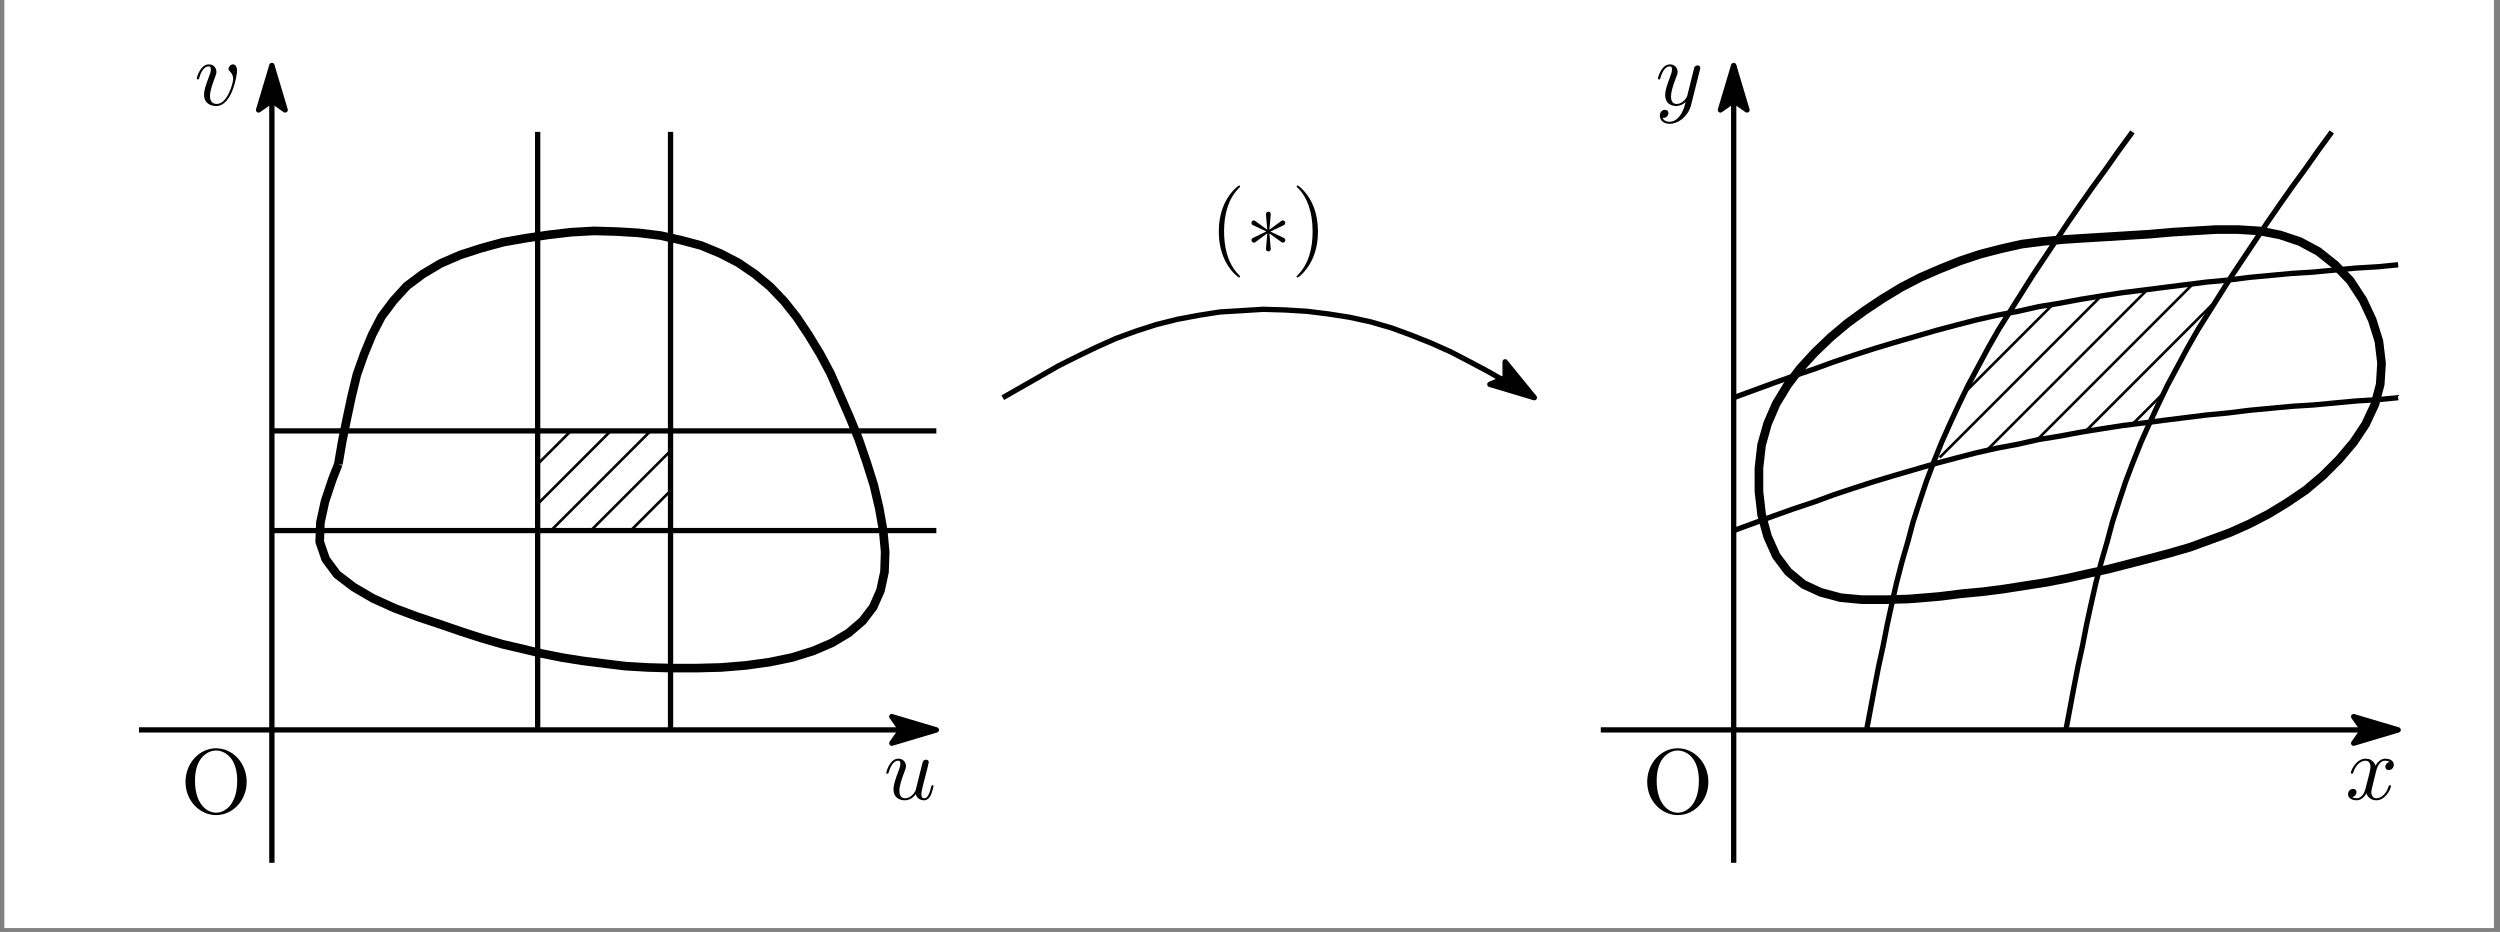 <?xml version="1.0" encoding="UTF-8"?>
<svg xmlns="http://www.w3.org/2000/svg" xmlns:xlink="http://www.w3.org/1999/xlink" width="539.62pt" height="201.16pt" viewBox="0 0 539.62 201.16" version="1.2">
<rect x="0" y="0" width="539.62" height="201.16" fill="#808080" stroke="none"/>
<defs>
<g>
<symbol overflow="visible" id="glyph0-0">
<path style="stroke:none;" d=""/>
</symbol>
<symbol overflow="visible" id="glyph0-1">
<path style="stroke:none;" d="M 14.312 -6.734 C 14.312 -10.781 11.312 -13.984 7.703 -13.984 C 4.141 -13.984 1.109 -10.812 1.109 -6.734 C 1.109 -2.656 4.172 0.438 7.703 0.438 C 11.312 0.438 14.312 -2.719 14.312 -6.734 Z M 12.266 -7 C 12.266 -1.75 9.547 -0.078 7.719 -0.078 C 5.812 -0.078 3.156 -1.828 3.156 -7 C 3.156 -12.141 6.047 -13.5 7.703 -13.5 C 9.422 -13.5 12.266 -12.078 12.266 -7 Z M 12.266 -7 "/>
</symbol>
<symbol overflow="visible" id="glyph0-2">
<path style="stroke:none;" d="M 6.562 4.766 C 6.562 4.703 6.562 4.656 6.234 4.328 C 3.75 1.828 3.109 -1.922 3.109 -4.969 C 3.109 -8.406 3.875 -11.859 6.312 -14.344 C 6.562 -14.578 6.562 -14.625 6.562 -14.688 C 6.562 -14.828 6.484 -14.891 6.375 -14.891 C 6.172 -14.891 4.391 -13.531 3.219 -11.016 C 2.203 -8.828 1.969 -6.625 1.969 -4.969 C 1.969 -3.406 2.188 -1.016 3.281 1.234 C 4.469 3.672 6.172 4.969 6.375 4.969 C 6.484 4.969 6.562 4.906 6.562 4.766 Z M 6.562 4.766 "/>
</symbol>
<symbol overflow="visible" id="glyph0-3">
<path style="stroke:none;" d="M 5.734 -4.969 C 5.734 -6.516 5.516 -8.906 4.422 -11.156 C 3.234 -13.594 1.531 -14.891 1.328 -14.891 C 1.203 -14.891 1.125 -14.797 1.125 -14.688 C 1.125 -14.625 1.125 -14.578 1.516 -14.234 C 3.453 -12.266 4.578 -9.109 4.578 -4.969 C 4.578 -1.562 3.844 1.922 1.391 4.422 C 1.125 4.656 1.125 4.703 1.125 4.766 C 1.125 4.875 1.203 4.969 1.328 4.969 C 1.531 4.969 3.312 3.609 4.484 1.094 C 5.5 -1.094 5.734 -3.297 5.734 -4.969 Z M 5.734 -4.969 "/>
</symbol>
<symbol overflow="visible" id="glyph1-0">
<path style="stroke:none;" d=""/>
</symbol>
<symbol overflow="visible" id="glyph1-1">
<path style="stroke:none;" d="M 9.281 -7.375 C 9.281 -8.453 8.766 -8.766 8.406 -8.766 C 7.922 -8.766 7.438 -8.25 7.438 -7.812 C 7.438 -7.562 7.547 -7.438 7.766 -7.219 C 8.172 -6.828 8.438 -6.312 8.438 -5.594 C 8.438 -4.766 7.219 -0.219 4.906 -0.219 C 3.891 -0.219 3.438 -0.906 3.438 -1.938 C 3.438 -3.062 3.969 -4.5 4.578 -6.156 C 4.719 -6.484 4.828 -6.766 4.828 -7.141 C 4.828 -8.031 4.188 -8.766 3.188 -8.766 C 1.328 -8.766 0.578 -5.891 0.578 -5.719 C 0.578 -5.516 0.812 -5.516 0.812 -5.516 C 1.016 -5.516 1.031 -5.562 1.125 -5.875 C 1.703 -7.875 2.562 -8.328 3.141 -8.328 C 3.297 -8.328 3.625 -8.328 3.625 -7.703 C 3.625 -7.203 3.438 -6.672 3.297 -6.312 C 2.422 -4.016 2.156 -3.094 2.156 -2.25 C 2.156 -0.094 3.906 0.219 4.828 0.219 C 8.156 0.219 9.281 -6.344 9.281 -7.375 Z M 9.281 -7.375 "/>
</symbol>
<symbol overflow="visible" id="glyph1-2">
<path style="stroke:none;" d="M 10.781 -2.844 C 10.781 -3.031 10.594 -3.031 10.531 -3.031 C 10.344 -3.031 10.312 -2.953 10.266 -2.672 C 9.984 -1.562 9.609 -0.219 8.766 -0.219 C 8.359 -0.219 8.156 -0.469 8.156 -1.125 C 8.156 -1.562 8.391 -2.5 8.547 -3.188 L 9.109 -5.344 C 9.172 -5.641 9.359 -6.391 9.453 -6.688 C 9.547 -7.141 9.75 -7.891 9.75 -8.016 C 9.75 -8.375 9.469 -8.547 9.172 -8.547 C 9.062 -8.547 8.547 -8.531 8.391 -7.859 L 6.906 -1.891 C 6.891 -1.812 6.094 -0.219 4.641 -0.219 C 3.609 -0.219 3.406 -1.109 3.406 -1.844 C 3.406 -2.953 3.969 -4.531 4.484 -5.891 C 4.719 -6.484 4.828 -6.766 4.828 -7.141 C 4.828 -8.031 4.188 -8.766 3.188 -8.766 C 1.312 -8.766 0.578 -5.891 0.578 -5.719 C 0.578 -5.516 0.812 -5.516 0.812 -5.516 C 1.016 -5.516 1.031 -5.562 1.125 -5.875 C 1.625 -7.594 2.375 -8.328 3.141 -8.328 C 3.312 -8.328 3.625 -8.312 3.625 -7.672 C 3.625 -7.203 3.406 -6.625 3.297 -6.328 C 2.562 -4.359 2.141 -3.141 2.141 -2.156 C 2.141 -0.281 3.516 0.219 4.578 0.219 C 5.891 0.219 6.609 -0.672 6.953 -1.109 C 7.156 -0.297 7.859 0.219 8.719 0.219 C 9.406 0.219 9.859 -0.234 10.188 -0.875 C 10.516 -1.594 10.781 -2.844 10.781 -2.844 Z M 10.781 -2.844 "/>
</symbol>
<symbol overflow="visible" id="glyph1-3">
<path style="stroke:none;" d="M 9.641 -7.562 C 9.719 -7.844 9.719 -7.875 9.719 -8.016 C 9.719 -8.375 9.453 -8.547 9.141 -8.547 C 8.953 -8.547 8.625 -8.438 8.453 -8.141 C 8.406 -8.031 8.25 -7.422 8.172 -7.062 L 7.781 -5.484 L 6.891 -1.906 C 6.812 -1.609 5.953 -0.219 4.641 -0.219 C 3.625 -0.219 3.406 -1.094 3.406 -1.828 C 3.406 -2.734 3.75 -3.969 4.422 -5.719 C 4.75 -6.531 4.828 -6.75 4.828 -7.141 C 4.828 -8.031 4.188 -8.766 3.188 -8.766 C 1.312 -8.766 0.578 -5.891 0.578 -5.719 C 0.578 -5.516 0.812 -5.516 0.812 -5.516 C 1.016 -5.516 1.031 -5.562 1.125 -5.875 C 1.672 -7.734 2.453 -8.328 3.141 -8.328 C 3.297 -8.328 3.625 -8.328 3.625 -7.703 C 3.625 -7.203 3.438 -6.688 3.297 -6.312 C 2.5 -4.203 2.141 -3.078 2.141 -2.141 C 2.141 -0.375 3.391 0.219 4.562 0.219 C 5.344 0.219 6.016 -0.125 6.562 -0.672 C 6.312 0.359 6.078 1.328 5.281 2.375 C 4.766 3.062 4.016 3.625 3.094 3.625 C 2.812 3.625 1.922 3.578 1.594 2.797 C 1.906 2.797 2.156 2.797 2.438 2.562 C 2.641 2.375 2.844 2.125 2.844 1.75 C 2.844 1.125 2.297 1.047 2.109 1.047 C 1.641 1.047 1 1.375 1 2.344 C 1 3.328 1.859 4.062 3.094 4.062 C 5.141 4.062 7.188 2.266 7.734 0.016 Z M 9.641 -7.562 "/>
</symbol>
<symbol overflow="visible" id="glyph1-4">
<path style="stroke:none;" d="M 9.844 -2.844 C 9.844 -3.031 9.656 -3.031 9.609 -3.031 C 9.422 -3.031 9.391 -2.953 9.344 -2.812 C 8.688 -0.688 7.344 -0.219 6.703 -0.219 C 5.938 -0.219 5.609 -0.859 5.609 -1.531 C 5.609 -1.969 5.734 -2.406 5.953 -3.281 L 6.625 -6 C 6.75 -6.516 7.203 -8.328 8.594 -8.328 C 8.688 -8.328 9.172 -8.328 9.578 -8.078 C 9.031 -7.984 8.625 -7.484 8.625 -7 C 8.625 -6.688 8.844 -6.312 9.391 -6.312 C 9.828 -6.312 10.453 -6.672 10.453 -7.469 C 10.453 -8.5 9.281 -8.766 8.609 -8.766 C 7.469 -8.766 6.766 -7.719 6.531 -7.266 C 6.031 -8.578 4.969 -8.766 4.391 -8.766 C 2.328 -8.766 1.188 -6.219 1.188 -5.719 C 1.188 -5.516 1.422 -5.516 1.422 -5.516 C 1.594 -5.516 1.641 -5.562 1.688 -5.734 C 2.359 -7.844 3.672 -8.328 4.344 -8.328 C 4.719 -8.328 5.422 -8.156 5.422 -7 C 5.422 -6.391 5.078 -5.062 4.344 -2.281 C 4.031 -1.047 3.328 -0.219 2.453 -0.219 C 2.344 -0.219 1.891 -0.219 1.469 -0.469 C 1.969 -0.578 2.406 -1 2.406 -1.547 C 2.406 -2.078 1.969 -2.25 1.672 -2.25 C 1.078 -2.25 0.578 -1.719 0.578 -1.094 C 0.578 -0.172 1.562 0.219 2.438 0.219 C 3.75 0.219 4.469 -1.172 4.531 -1.297 C 4.766 -0.562 5.484 0.219 6.672 0.219 C 8.719 0.219 9.844 -2.344 9.844 -2.844 Z M 9.844 -2.844 "/>
</symbol>
<symbol overflow="visible" id="glyph2-0">
<path style="stroke:none;" d=""/>
</symbol>
<symbol overflow="visible" id="glyph2-1">
<path style="stroke:none;" d="M 8.609 -3.094 C 8.609 -3.25 8.531 -3.453 8.25 -3.594 L 5.375 -4.938 L 8.203 -6.297 C 8.375 -6.375 8.609 -6.484 8.609 -6.812 C 8.609 -7.125 8.328 -7.359 8.078 -7.359 C 8 -7.359 7.891 -7.344 7.672 -7.188 L 5.172 -5.344 L 5.453 -8.516 C 5.484 -8.766 5.453 -9.234 4.969 -9.234 C 4.641 -9.234 4.391 -8.969 4.438 -8.719 L 4.438 -8.5 L 4.719 -5.344 L 2.219 -7.156 C 1.969 -7.344 1.969 -7.359 1.828 -7.359 C 1.562 -7.359 1.297 -7.125 1.297 -6.812 C 1.297 -6.484 1.531 -6.375 1.703 -6.297 L 4.5 -4.969 L 1.703 -3.609 C 1.531 -3.531 1.297 -3.406 1.297 -3.094 C 1.297 -2.781 1.562 -2.547 1.828 -2.547 C 1.906 -2.547 2 -2.562 2.219 -2.719 L 4.719 -4.562 L 4.438 -1.312 L 4.438 -1.203 C 4.391 -0.906 4.656 -0.672 4.938 -0.672 C 5.484 -0.672 5.484 -1.125 5.453 -1.406 L 5.172 -4.547 L 7.344 -2.984 C 7.578 -2.797 7.938 -2.547 8.078 -2.547 C 8.328 -2.547 8.609 -2.781 8.609 -3.094 Z M 8.609 -3.094 "/>
</symbol>
</g>
<clipPath id="clip1">
  <path d="M 0.934 0 L 538.309 0 L 538.309 200.324 L 0.934 200.324 Z M 0.934 0 "/>
</clipPath>
</defs>
<g id="surface1">
<g clip-path="url(#clip1)" clip-rule="nonzero">
<path style=" stroke:none;fill-rule:nonzero;fill:rgb(100%,100%,100%);fill-opacity:1;" d="M 0.934 200.324 L 538.309 200.324 L 538.309 0.004 L 0.934 0.004 Z M 0.934 200.324 "/>
</g>
<g style="fill:rgb(0%,0%,0%);fill-opacity:1;">
  <use xlink:href="#glyph0-1" x="38.934" y="175.498"/>
</g>
<g style="fill:rgb(0%,0%,0%);fill-opacity:1;">
  <use xlink:href="#glyph1-1" x="41.886" y="22.66"/>
</g>
<g style="fill:rgb(0%,0%,0%);fill-opacity:1;">
  <use xlink:href="#glyph1-2" x="190.72" y="172.523"/>
</g>
<path style="fill:none;stroke-width:0.576;stroke-linecap:butt;stroke-linejoin:round;stroke:rgb(0%,0%,0%);stroke-opacity:1;stroke-miterlimit:1.4;" d="M 57.6 129.601 L 57.6 43.201 " transform="matrix(1.992,0,0,1.992,-56.057,-71.929)"/>
<path style="fill-rule:nonzero;fill:rgb(0%,0%,0%);fill-opacity:1;stroke-width:0.576;stroke-linecap:butt;stroke-linejoin:round;stroke:rgb(0%,0%,0%);stroke-opacity:1;stroke-miterlimit:1.4;" d="M 57.6 43.201 L 56.161 48.023 L 57.6 47.015 L 59.04 48.023 Z M 57.6 43.201 " transform="matrix(1.992,0,0,1.992,-56.057,-71.929)"/>
<path style="fill:none;stroke-width:0.576;stroke-linecap:butt;stroke-linejoin:round;stroke:rgb(0%,0%,0%);stroke-opacity:1;stroke-miterlimit:1.4;" d="M 43.2 115.199 L 129.601 115.199 " transform="matrix(1.992,0,0,1.992,-56.057,-71.929)"/>
<path style="fill-rule:nonzero;fill:rgb(0%,0%,0%);fill-opacity:1;stroke-width:0.576;stroke-linecap:butt;stroke-linejoin:round;stroke:rgb(0%,0%,0%);stroke-opacity:1;stroke-miterlimit:1.4;" d="M 129.601 115.199 L 124.776 113.76 L 125.784 115.199 L 124.776 116.641 Z M 129.601 115.199 " transform="matrix(1.992,0,0,1.992,-56.057,-71.929)"/>
<g style="fill:rgb(0%,0%,0%);fill-opacity:1;">
  <use xlink:href="#glyph0-1" x="354.435" y="175.498"/>
</g>
<g style="fill:rgb(0%,0%,0%);fill-opacity:1;">
  <use xlink:href="#glyph1-3" x="357.277" y="22.66"/>
</g>
<g style="fill:rgb(0%,0%,0%);fill-opacity:1;">
  <use xlink:href="#glyph1-4" x="506.241" y="172.523"/>
</g>
<path style="fill:none;stroke-width:0.576;stroke-linecap:butt;stroke-linejoin:round;stroke:rgb(0%,0%,0%);stroke-opacity:1;stroke-miterlimit:1.4;" d="M 215.999 129.601 L 215.999 43.201 " transform="matrix(1.992,0,0,1.992,-56.057,-71.929)"/>
<path style="fill-rule:nonzero;fill:rgb(0%,0%,0%);fill-opacity:1;stroke-width:0.576;stroke-linecap:butt;stroke-linejoin:round;stroke:rgb(0%,0%,0%);stroke-opacity:1;stroke-miterlimit:1.4;" d="M 215.999 43.201 L 214.56 48.023 L 215.999 47.015 L 217.441 48.023 Z M 215.999 43.201 " transform="matrix(1.992,0,0,1.992,-56.057,-71.929)"/>
<path style="fill:none;stroke-width:0.576;stroke-linecap:butt;stroke-linejoin:round;stroke:rgb(0%,0%,0%);stroke-opacity:1;stroke-miterlimit:1.4;" d="M 201.599 115.199 L 288 115.199 " transform="matrix(1.992,0,0,1.992,-56.057,-71.929)"/>
<path style="fill-rule:nonzero;fill:rgb(0%,0%,0%);fill-opacity:1;stroke-width:0.576;stroke-linecap:butt;stroke-linejoin:round;stroke:rgb(0%,0%,0%);stroke-opacity:1;stroke-miterlimit:1.4;" d="M 288 115.199 L 283.177 113.76 L 284.183 115.199 L 283.177 116.641 Z M 288 115.199 " transform="matrix(1.992,0,0,1.992,-56.057,-71.929)"/>
<path style="fill:none;stroke-width:0.936;stroke-linecap:butt;stroke-linejoin:round;stroke:rgb(0%,0%,0%);stroke-opacity:1;stroke-miterlimit:1.4;" d="M 64.8 86.4 L 65.232 83.88 L 65.736 81.432 L 66.24 79.057 L 66.816 76.68 L 67.609 74.448 L 68.472 72.361 L 69.48 70.415 L 70.776 68.687 L 72.216 67.105 L 73.944 65.808 L 75.887 64.655 L 78.048 63.72 L 80.28 63 L 82.656 62.353 L 85.103 61.919 L 87.553 61.56 L 90.001 61.272 L 92.521 61.129 L 94.968 61.199 L 97.344 61.344 L 99.721 61.633 L 101.953 62.137 L 104.112 62.711 L 106.201 63.576 L 108.144 64.584 L 109.945 65.808 L 111.6 67.175 L 113.112 68.76 L 114.479 70.488 L 115.776 72.432 L 117 74.448 L 118.153 76.607 L 120.169 81.216 L 121.175 83.664 L 122.04 86.184 L 122.832 88.704 L 123.407 91.152 L 123.84 93.6 L 124.056 95.904 L 123.984 98.064 L 123.552 100.08 L 122.76 101.88 L 121.609 103.392 L 120.096 104.689 L 118.296 105.767 L 116.28 106.632 L 113.975 107.352 L 111.528 107.856 L 108.937 108.215 L 106.271 108.433 L 103.608 108.503 L 100.944 108.503 L 98.352 108.433 L 95.904 108.288 L 93.529 107.999 L 91.224 107.711 L 88.992 107.352 L 86.831 106.921 L 84.744 106.417 L 82.585 105.913 L 80.351 105.263 L 78.119 104.544 L 75.817 103.751 L 73.439 102.961 L 70.919 102.023 L 68.544 100.945 L 66.455 99.721 L 64.657 98.352 L 63.431 96.697 L 62.784 94.823 L 62.856 92.737 L 63.36 90.432 L 64.153 88.055 L 64.8 86.4 " transform="matrix(1.992,0,0,1.992,-56.057,-71.929)"/>
<path style="fill:none;stroke-width:0.576;stroke-linecap:butt;stroke-linejoin:round;stroke:rgb(0%,0%,0%);stroke-opacity:1;stroke-miterlimit:1.4;" d="M 86.4 115.199 L 86.4 50.4 " transform="matrix(1.992,0,0,1.992,-56.057,-71.929)"/>
<path style="fill:none;stroke-width:0.576;stroke-linecap:butt;stroke-linejoin:round;stroke:rgb(0%,0%,0%);stroke-opacity:1;stroke-miterlimit:1.4;" d="M 100.799 115.199 L 100.799 50.4 " transform="matrix(1.992,0,0,1.992,-56.057,-71.929)"/>
<path style="fill:none;stroke-width:0.576;stroke-linecap:butt;stroke-linejoin:round;stroke:rgb(0%,0%,0%);stroke-opacity:1;stroke-miterlimit:1.4;" d="M 57.6 93.6 L 129.601 93.6 " transform="matrix(1.992,0,0,1.992,-56.057,-71.929)"/>
<path style="fill:none;stroke-width:0.576;stroke-linecap:butt;stroke-linejoin:round;stroke:rgb(0%,0%,0%);stroke-opacity:1;stroke-miterlimit:1.4;" d="M 57.6 82.801 L 129.601 82.801 " transform="matrix(1.992,0,0,1.992,-56.057,-71.929)"/>
<path style="fill:none;stroke-width:0.288;stroke-linecap:butt;stroke-linejoin:round;stroke:rgb(0%,0%,0%);stroke-opacity:1;stroke-miterlimit:1.4;" d="M 100.799 84.96 L 92.16 93.6 " transform="matrix(1.992,0,0,1.992,-56.057,-71.929)"/>
<path style="fill:none;stroke-width:0.288;stroke-linecap:butt;stroke-linejoin:round;stroke:rgb(0%,0%,0%);stroke-opacity:1;stroke-miterlimit:1.4;" d="M 98.64 82.801 L 87.839 93.6 " transform="matrix(1.992,0,0,1.992,-56.057,-71.929)"/>
<path style="fill:none;stroke-width:0.288;stroke-linecap:butt;stroke-linejoin:round;stroke:rgb(0%,0%,0%);stroke-opacity:1;stroke-miterlimit:1.4;" d="M 94.319 82.801 L 86.4 90.72 " transform="matrix(1.992,0,0,1.992,-56.057,-71.929)"/>
<path style="fill:none;stroke-width:0.288;stroke-linecap:butt;stroke-linejoin:round;stroke:rgb(0%,0%,0%);stroke-opacity:1;stroke-miterlimit:1.4;" d="M 90.001 82.801 L 86.4 86.4 " transform="matrix(1.992,0,0,1.992,-56.057,-71.929)"/>
<path style="fill:none;stroke-width:0.288;stroke-linecap:butt;stroke-linejoin:round;stroke:rgb(0%,0%,0%);stroke-opacity:1;stroke-miterlimit:1.4;" d="M 100.799 89.281 L 96.481 93.6 " transform="matrix(1.992,0,0,1.992,-56.057,-71.929)"/>
<path style="fill:none;stroke-width:0.936;stroke-linecap:butt;stroke-linejoin:round;stroke:rgb(0%,0%,0%);stroke-opacity:1;stroke-miterlimit:1.4;" d="M 237.601 100.8 L 234.935 101.015 L 232.415 101.088 L 229.897 101.088 L 227.592 100.872 L 225.433 100.295 L 223.56 99.432 L 221.905 98.064 L 220.608 96.336 L 219.673 94.249 L 219.023 91.872 L 218.735 89.352 L 218.735 86.831 L 219.023 84.313 L 219.673 82.008 L 220.608 79.847 L 221.832 77.833 L 223.201 76.032 L 224.784 74.305 L 226.512 72.647 L 228.312 71.135 L 230.183 69.768 L 232.129 68.472 L 234.145 67.248 L 236.232 66.167 L 238.391 65.232 L 240.552 64.369 L 242.712 63.649 L 244.944 63.072 L 247.176 62.568 L 249.408 62.28 L 251.712 62.064 L 253.944 61.919 L 256.319 61.776 L 258.624 61.633 L 261.001 61.488 L 263.448 61.272 L 265.823 61.129 L 268.271 60.984 L 270.648 60.984 L 272.953 61.129 L 275.185 61.56 L 277.344 62.28 L 279.36 63.361 L 281.161 64.8 L 282.816 66.528 L 284.183 68.617 L 285.191 70.776 L 285.913 73.081 L 286.199 75.456 L 286.056 77.76 L 285.479 79.92 L 284.471 82.079 L 283.177 84.025 L 281.592 85.896 L 279.864 87.624 L 277.991 89.208 L 275.975 90.575 L 273.961 91.799 L 271.872 92.88 L 269.783 93.815 L 265.465 95.4 L 263.233 96.047 L 261.071 96.624 L 256.607 97.775 L 254.305 98.279 L 252.073 98.783 L 249.839 99.217 L 245.232 99.937 L 243 100.225 L 240.696 100.441 L 238.391 100.729 L 237.601 100.8 " transform="matrix(1.992,0,0,1.992,-56.057,-71.929)"/>
<path style="fill:none;stroke-width:0.576;stroke-linecap:butt;stroke-linejoin:round;stroke:rgb(0%,0%,0%);stroke-opacity:1;stroke-miterlimit:1.4;" d="M 230.401 115.199 L 231.264 110.592 L 231.695 108.36 L 232.199 106.056 L 232.633 103.824 L 233.137 101.519 L 233.641 99.287 L 234.215 97.055 L 234.865 94.823 L 235.439 92.664 L 236.159 90.432 L 236.881 88.273 L 237.671 86.184 L 238.536 84.025 L 239.472 81.936 L 240.407 79.92 L 241.415 77.833 L 243.577 73.801 L 244.728 71.784 L 248.399 65.951 L 252.289 60.121 L 253.583 58.248 L 254.952 56.304 L 256.319 54.433 L 257.688 52.487 L 259.055 50.616 L 259.2 50.4 " transform="matrix(1.992,0,0,1.992,-56.057,-71.929)"/>
<path style="fill:none;stroke-width:0.576;stroke-linecap:butt;stroke-linejoin:round;stroke:rgb(0%,0%,0%);stroke-opacity:1;stroke-miterlimit:1.4;" d="M 252 115.199 L 252.863 110.592 L 253.297 108.36 L 253.801 106.056 L 254.232 103.824 L 254.736 101.519 L 255.24 99.287 L 255.815 97.055 L 256.464 94.823 L 257.041 92.664 L 257.761 90.432 L 258.48 88.273 L 259.273 86.184 L 260.136 84.025 L 261.071 81.936 L 262.009 79.92 L 263.017 77.833 L 265.176 73.801 L 266.328 71.784 L 269.999 65.951 L 273.888 60.121 L 275.185 58.248 L 276.552 56.304 L 277.921 54.433 L 279.288 52.487 L 280.657 50.616 L 280.8 50.4 " transform="matrix(1.992,0,0,1.992,-56.057,-71.929)"/>
<path style="fill:none;stroke-width:0.576;stroke-linecap:butt;stroke-linejoin:round;stroke:rgb(0%,0%,0%);stroke-opacity:1;stroke-miterlimit:1.4;" d="M 215.999 93.6 L 220.32 92.017 L 222.552 91.225 L 224.711 90.505 L 226.872 89.712 L 229.032 88.993 L 231.264 88.273 L 233.423 87.624 L 237.889 86.327 L 240.048 85.753 L 242.28 85.176 L 244.512 84.672 L 246.817 84.24 L 249.049 83.736 L 251.281 83.375 L 253.583 82.944 L 255.815 82.583 L 258.12 82.224 L 260.424 81.936 L 262.656 81.648 L 267.263 81.073 L 269.568 80.855 L 271.872 80.569 L 276.479 80.135 L 278.784 79.992 L 283.393 79.561 L 285.768 79.416 L 288 79.2 " transform="matrix(1.992,0,0,1.992,-56.057,-71.929)"/>
<path style="fill:none;stroke-width:0.576;stroke-linecap:butt;stroke-linejoin:round;stroke:rgb(0%,0%,0%);stroke-opacity:1;stroke-miterlimit:1.4;" d="M 215.999 79.2 L 220.32 77.615 L 222.552 76.825 L 224.711 76.103 L 226.872 75.313 L 229.032 74.593 L 231.264 73.871 L 233.423 73.224 L 237.889 71.927 L 240.048 71.353 L 242.28 70.776 L 244.512 70.272 L 246.817 69.841 L 249.049 69.337 L 251.281 68.976 L 253.583 68.544 L 255.815 68.183 L 258.12 67.824 L 260.424 67.536 L 262.656 67.248 L 267.263 66.671 L 269.568 66.456 L 271.872 66.167 L 276.479 65.736 L 278.784 65.593 L 283.393 65.159 L 285.768 65.016 L 288 64.8 " transform="matrix(1.992,0,0,1.992,-56.057,-71.929)"/>
<path style="fill:none;stroke-width:0.288;stroke-linecap:butt;stroke-linejoin:round;stroke:rgb(0%,0%,0%);stroke-opacity:1;stroke-miterlimit:1.4;" d="M 260.64 67.679 L 243.361 84.96 " transform="matrix(1.992,0,0,1.992,-56.057,-71.929)"/>
<path style="fill:none;stroke-width:0.288;stroke-linecap:butt;stroke-linejoin:round;stroke:rgb(0%,0%,0%);stroke-opacity:1;stroke-miterlimit:1.4;" d="M 255.599 68.399 L 238.32 85.68 " transform="matrix(1.992,0,0,1.992,-56.057,-71.929)"/>
<path style="fill:none;stroke-width:0.288;stroke-linecap:butt;stroke-linejoin:round;stroke:rgb(0%,0%,0%);stroke-opacity:1;stroke-miterlimit:1.4;" d="M 250.561 69.121 L 241.2 78.48 " transform="matrix(1.992,0,0,1.992,-56.057,-71.929)"/>
<path style="fill:none;stroke-width:0.288;stroke-linecap:butt;stroke-linejoin:round;stroke:rgb(0%,0%,0%);stroke-opacity:1;stroke-miterlimit:1.4;" d="M 265.68 66.96 L 249.119 83.521 " transform="matrix(1.992,0,0,1.992,-56.057,-71.929)"/>
<path style="fill:none;stroke-width:0.288;stroke-linecap:butt;stroke-linejoin:round;stroke:rgb(0%,0%,0%);stroke-opacity:1;stroke-miterlimit:1.4;" d="M 267.84 69.121 L 254.16 82.801 " transform="matrix(1.992,0,0,1.992,-56.057,-71.929)"/>
<path style="fill:none;stroke-width:0.288;stroke-linecap:butt;stroke-linejoin:round;stroke:rgb(0%,0%,0%);stroke-opacity:1;stroke-miterlimit:1.4;" d="M 262.44 78.839 L 259.2 82.079 " transform="matrix(1.992,0,0,1.992,-56.057,-71.929)"/>
<path style="fill:none;stroke-width:0.576;stroke-linecap:butt;stroke-linejoin:round;stroke:rgb(0%,0%,0%);stroke-opacity:1;stroke-miterlimit:1.4;" d="M 136.801 79.2 L 142.847 75.744 L 144.863 74.736 L 146.952 73.728 L 149.041 72.792 L 151.2 72 L 153.432 71.28 L 155.737 70.704 L 158.039 70.272 L 160.344 69.911 L 162.721 69.768 L 165.023 69.625 L 167.401 69.696 L 169.776 69.841 L 172.08 70.127 L 174.385 70.488 L 176.687 70.992 L 178.919 71.639 L 181.08 72.432 L 183.24 73.296 L 185.329 74.232 L 187.415 75.313 L 189.432 76.391 L 193.464 78.696 L 193.68 78.839 " transform="matrix(1.992,0,0,1.992,-56.057,-71.929)"/>
<path style="fill:none;stroke-width:0.576;stroke-linecap:butt;stroke-linejoin:round;stroke:rgb(0%,0%,0%);stroke-opacity:1;stroke-miterlimit:1.4;" d="M 193.321 78.48 L 194.4 79.2 " transform="matrix(1.992,0,0,1.992,-56.057,-71.929)"/>
<path style="fill-rule:nonzero;fill:rgb(0%,0%,0%);fill-opacity:1;stroke-width:0.576;stroke-linecap:butt;stroke-linejoin:round;stroke:rgb(0%,0%,0%);stroke-opacity:1;stroke-miterlimit:1.4;" d="M 194.4 79.2 L 191.232 75.313 L 191.232 77.041 L 189.577 77.76 Z M 194.4 79.2 " transform="matrix(1.992,0,0,1.992,-56.057,-71.929)"/>
<g style="fill:rgb(0%,0%,0%);fill-opacity:1;">
  <use xlink:href="#glyph0-2" x="261.106" y="54.93"/>
</g>
<g style="fill:rgb(0%,0%,0%);fill-opacity:1;">
  <use xlink:href="#glyph2-1" x="268.824" y="54.93"/>
</g>
<g style="fill:rgb(0%,0%,0%);fill-opacity:1;">
  <use xlink:href="#glyph0-3" x="278.745" y="54.93"/>
</g>
</g>
</svg>
